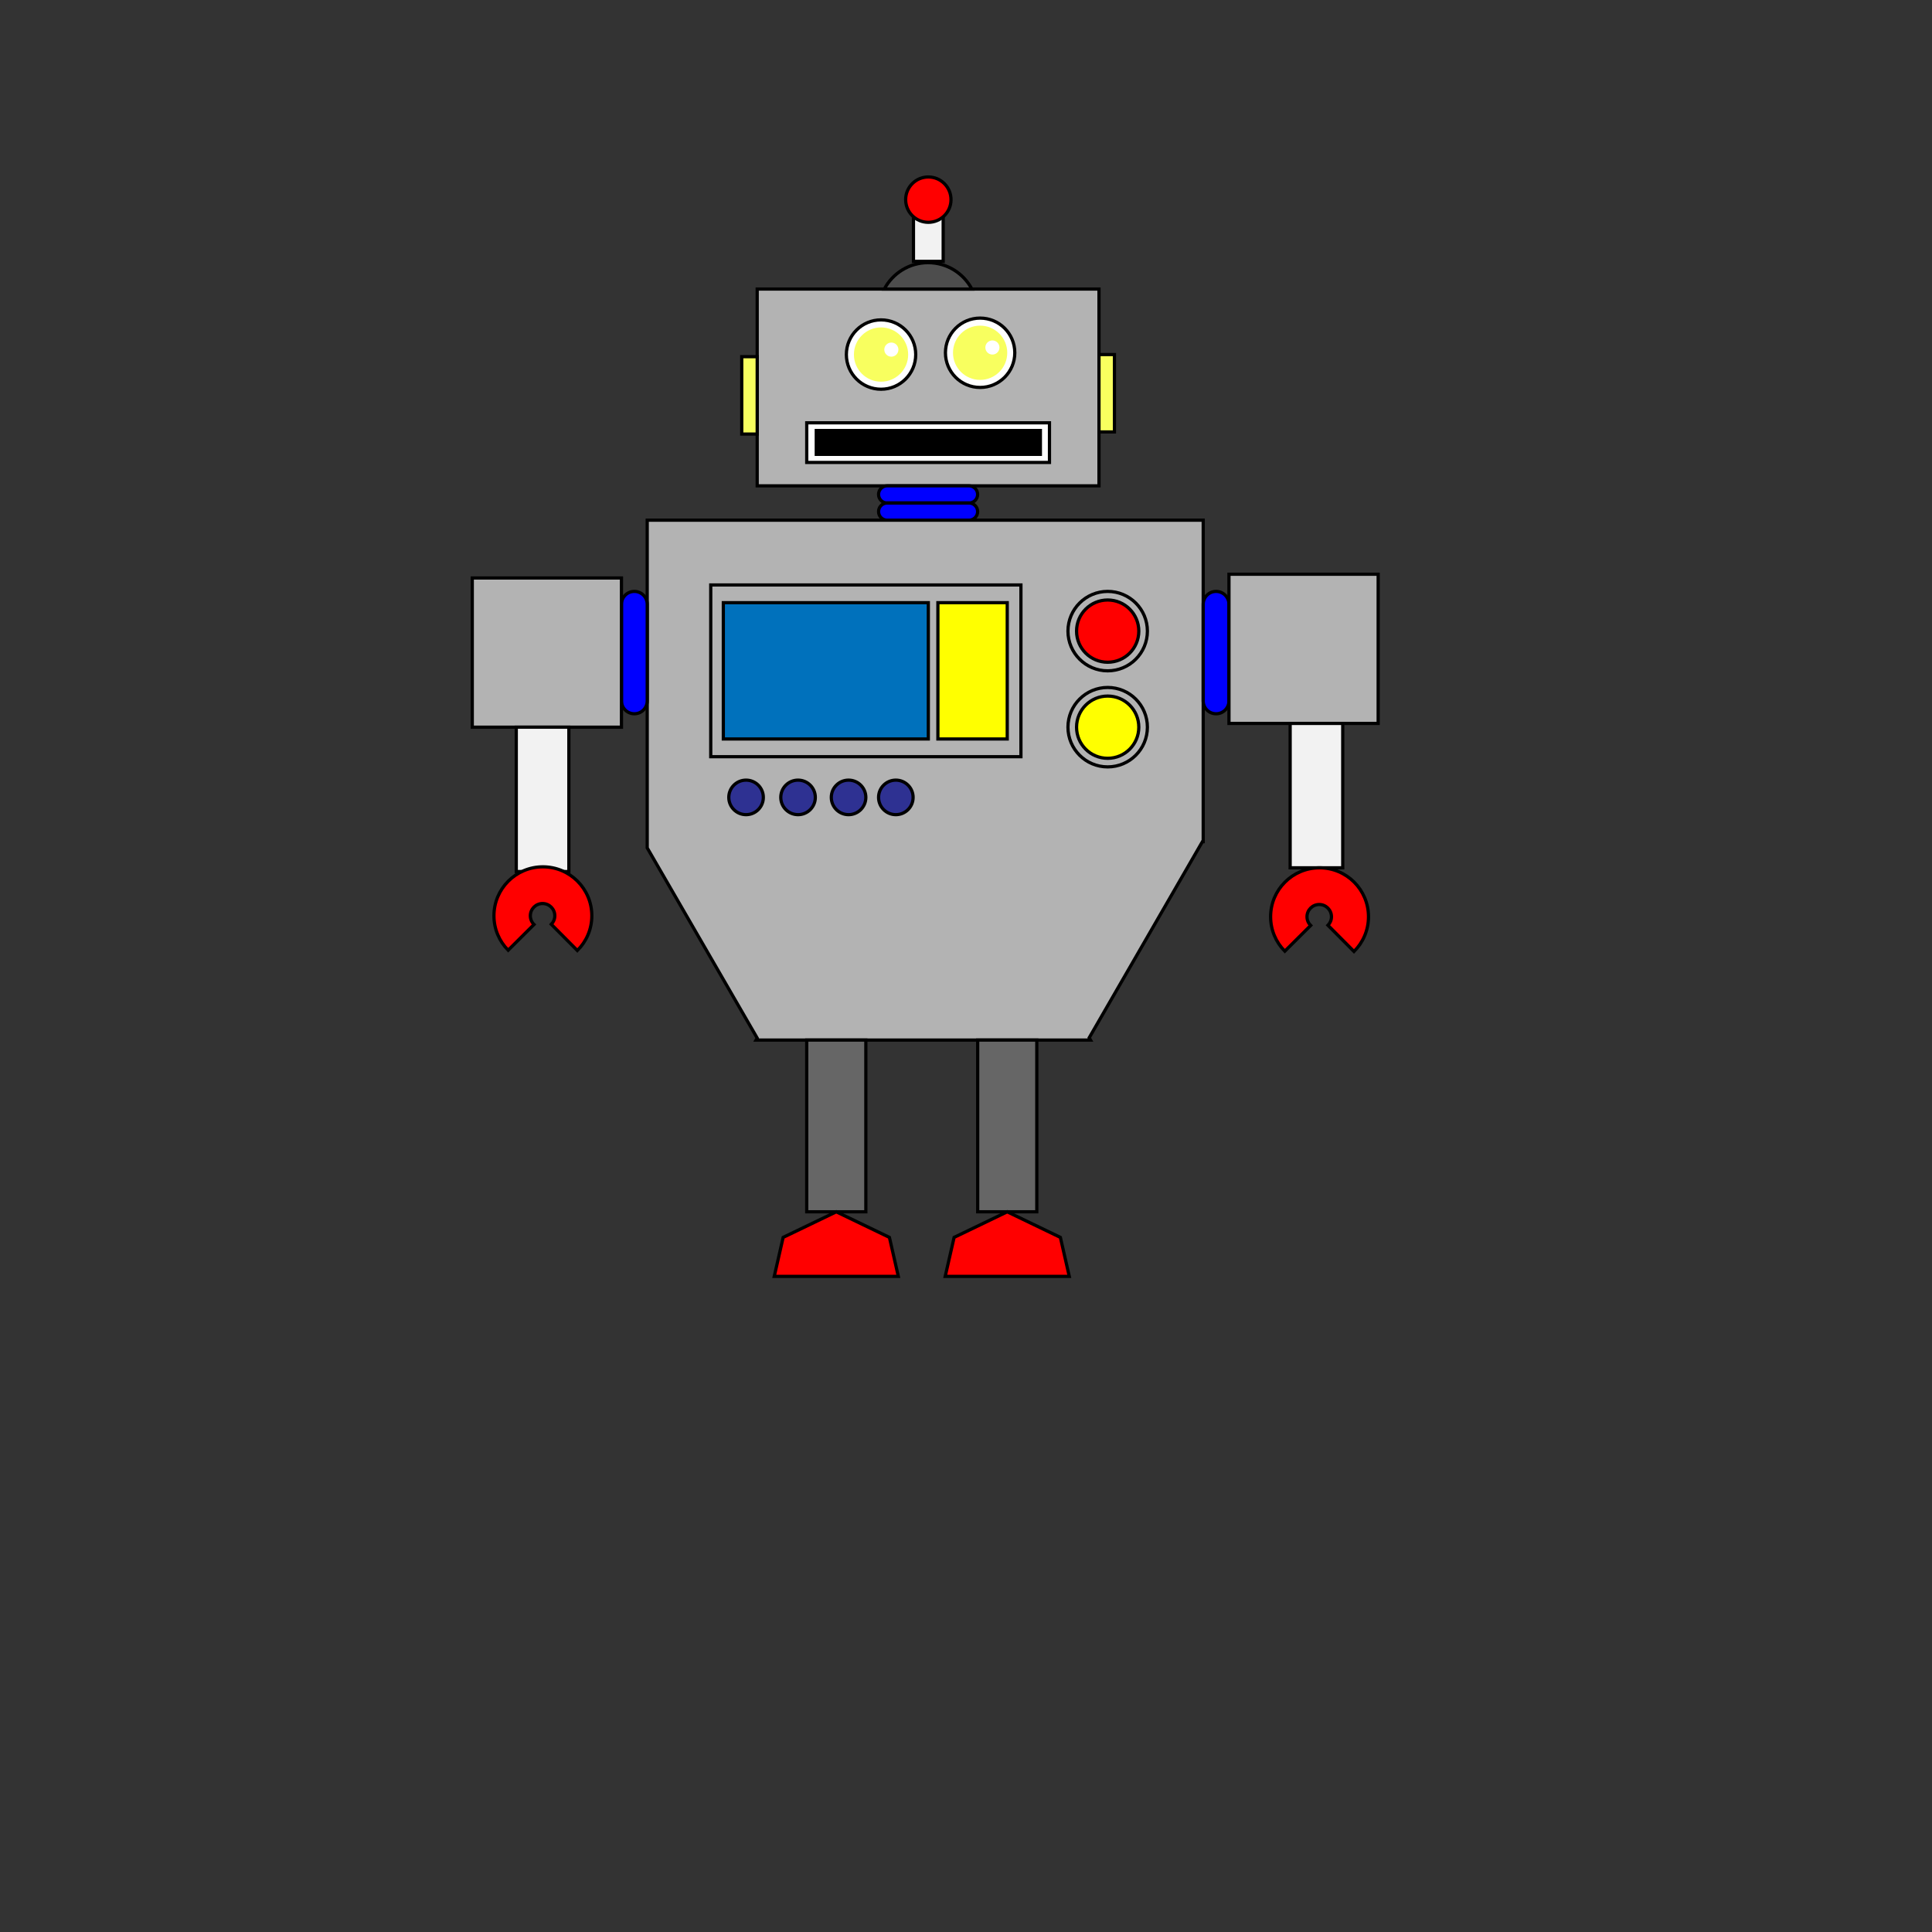 <?xml version="1.0"?>
<!-- Generator: Adobe Illustrator 14.0.0, SVG Export Plug-In . SVG Version: 6.00 Build 43363)  -->
<svg
    xmlns="http://www.w3.org/2000/svg"
    xmlns:xlink="http://www.w3.org/1999/xlink"
    xmlns:svg="http://www.w3.org/2000/svg"
    xmlns:inkscape="http://www.inkscape.org/namespaces/inkscape"
    xmlns:sodipodi="http://sodipodi.sourceforge.net/DTD/sodipodi-0.dtd"
    xmlns:ns1="http://sozi.baierouge.fr"
    xmlns:dc="http://purl.org/dc/elements/1.1/"
    xmlns:cc="http://web.resource.org/cc/"
    xmlns:rdf="http://www.w3.org/1999/02/22-rdf-syntax-ns#"
    version="1.1"
    id="Layer_1"
    x="0px"
    y="0px"
    viewBox="0 0 600 600"
    enable-background="new 0 0 600 600"
    xml:space="preserve"
  >
<rect x="0" y="0" width="600" height="600" fill="#333333" stroke="none"/>
<rect
      x="235.154"
      y="89.77"
      fill="#B3B3B3"
      stroke="#000000"
      width="106.147"
      height="61.11"
  />
<circle
      fill="#FFFFFF"
      stroke="#000000"
      cx="273.616"
      cy="110.111"
      r="10.769"
  />
<circle
      fill="#FFFFFF"
      stroke="#000000"
      cx="304.385"
      cy="109.556"
      r="10.77"
  />
<rect
      x="250.539"
      y="131.308"
      fill="#FFFFFF"
      stroke="#000000"
      width="75.384"
      height="12.308"
  />
<ellipse
      fill="#FFFFFF"
      stroke="#000000"
      cx="507.051"
      cy="255.924"
      rx="1.18"
      ry="0"
  />
<circle
      fill="#F8FF5F"
      cx="273.616"
      cy="110.111"
      r="8.424"
  />
<circle
      fill="#F8FF5F"
      cx="304.385"
      cy="109.556"
      r="8.424"
  />
<circle
      fill="#FFFFFF"
      cx="276.817"
      cy="108.576"
      r="2.192"
  />
<circle
      fill="#FFFFFF"
      cx="308.2"
      cy="107.919"
      r="2.192"
  />
<rect
      x="230.354"
      y="110.769"
      fill="#F8FF5F"
      stroke="#000000"
      width="4.8"
      height="24.031"
  />
<rect
      x="341.301"
      y="110.111"
      fill="#F8FF5F"
      stroke="#000000"
      width="4.801"
      height="24.031"
  />
<rect
      x="253"
      y="133.2"
      width="70.6"
      height="8.4"
  />
<path
      fill="#4D4D4D"
      stroke="#000000"
      d="M301.826,89.77c-2.581-4.875-7.698-8.2-13.599-8.2s-11.019,3.325-13.599,8.2H301.826z"
  />
<rect
      x="283.686"
      y="62"
      fill="#F2F2F2"
      stroke="#000000"
      width="9.23"
      height="19.17"
  />
<circle
      fill="#FF0000"
      stroke="#000000"
      cx="288.301"
      cy="62"
      r="7.042"
  />
<path
      fill="#0000FF"
      stroke="#000000"
      d="M303.611,153.547c0,1.473-1.194,2.667-2.667,2.667H275.51  c-1.473,0-2.667-1.194-2.667-2.667l0,0c0-1.473,1.194-2.667,2.667-2.667h25.435C302.417,150.88,303.611,152.074,303.611,153.547  L303.611,153.547z"
  />
<path
      fill="#0000FF"
      stroke="#000000"
      d="M303.615,158.88c0,1.473-1.194,2.667-2.667,2.667h-25.435  c-1.473,0-2.667-1.194-2.667-2.667l0,0c0-1.473,1.194-2.667,2.667-2.667h25.435C302.421,156.213,303.615,157.407,303.615,158.88  L303.615,158.88z"
  />
<polygon
      fill="#B3B3B3"
      stroke="#000000"
      points="201,161.546 201,263.325 235.153,322.383 234.798,323 338.674,323 338.26,322.283   373.421,261.383 373.667,261.383 373.667,161.546 "
  />
<path
      fill="#0000FF"
      stroke="#000000"
      d="M193,217.666c0,2.209,1.791,4,4,4l0,0c2.209,0,4-1.791,4-4v-30c0-2.209-1.791-4-4-4l0,0  c-2.209,0-4,1.791-4,4V217.666z"
  />
<path
      fill="#0000FF"
      stroke="#000000"
      d="M373.667,217.666c0,2.209,1.79,4,3.999,4l0,0c2.21,0,4-1.791,4-4v-30c0-2.209-1.79-4-4-4  l0,0c-2.209,0-3.999,1.791-3.999,4V217.666z"
  />
<rect
      x="381.666"
      y="178.333"
      fill="#B3B3B3"
      stroke="#000000"
      width="46.334"
      height="46.333"
  />
<rect
      x="146.667"
      y="179.499"
      fill="#B3B3B3"
      stroke="#000000"
      width="46.334"
      height="46.333"
  />
<rect
      x="220.727"
      y="181.665"
      fill="#B3B3B3"
      stroke="#000000"
      width="96.333"
      height="53.334"
  />
<rect
      x="224.635"
      y="187.165"
      fill="#0071BC"
      stroke="#000000"
      width="63.666"
      height="42.333"
  />
<rect
      x="291.27"
      y="187.165"
      fill="#FFFF00"
      stroke="#000000"
      width="21.539"
      height="42.333"
  />
<circle
      fill="#B3B3B3"
      stroke="#000000"
      cx="344"
      cy="195.999"
      r="12.333"
  />
<circle
      fill="#B3B3B3"
      stroke="#000000"
      cx="344"
      cy="225.832"
      r="12.333"
  />
<circle
      fill="#FF0000"
      stroke="#000000"
      cx="344"
      cy="195.999"
      r="9.666"
  />
<circle
      fill="#FFFF00"
      stroke="#000000"
      cx="344"
      cy="225.832"
      r="9.666"
  />
<circle
      fill="#2E3192"
      stroke="#000000"
      cx="231.697"
      cy="247.637"
      r="5.364"
  />
<circle
      fill="#2E3192"
      stroke="#000000"
      cx="263.531"
      cy="247.637"
      r="5.364"
  />
<circle
      fill="#2E3192"
      stroke="#000000"
      cx="247.842"
      cy="247.637"
      r="5.364"
  />
<circle
      fill="#2E3192"
      stroke="#000000"
      cx="278.21"
      cy="247.637"
      r="5.364"
  />
<rect
      x="160.333"
      y="225.832"
      fill="#F2F2F2"
      stroke="#000000"
      width="16.333"
      height="44.834"
  />
<rect
      x="400.667"
      y="224.667"
      fill="#F2F2F2"
      stroke="#000000"
      width="16.333"
      height="44.834"
  />
<path
      fill="#FF0000"
      stroke="#000000"
      d="M165.843,287.111c-0.704-0.689-1.143-1.648-1.143-2.711c0-2.099,1.701-3.8,3.8-3.8  c2.099,0,3.8,1.701,3.8,3.8c0,1.036-0.417,1.972-1.088,2.658l8.089,8.132c2.777-2.754,4.498-6.57,4.498-10.79  c0-8.395-6.805-15.2-15.2-15.2c-8.395,0-15.2,6.805-15.2,15.2c0,4.175,1.686,7.955,4.41,10.702L165.843,287.111z"
  />
<path
      fill="#FF0000"
      stroke="#000000"
      d="M407.042,287.413c-0.703-0.689-1.143-1.648-1.143-2.711c0-2.099,1.701-3.8,3.801-3.8  c2.098,0,3.799,1.701,3.799,3.8c0,1.035-0.416,1.972-1.088,2.657l8.089,8.132c2.776-2.754,4.498-6.569,4.498-10.789  c0-8.395-6.806-15.2-15.2-15.2s-15.199,6.805-15.199,15.2c0,4.175,1.686,7.955,4.41,10.702L407.042,287.413z"
  />
<rect
      x="250.539"
      y="323"
      fill="#666666"
      stroke="#000000"
      width="18.355"
      height="53.333"
  />
<rect
      x="303.631"
      y="323"
      fill="#666666"
      stroke="#000000"
      width="18.355"
      height="53.332"
  />
<polygon
      fill="#FF0000"
      stroke="#000000"
      points="332.077,396.396 329.312,384.28 312.809,376.333 296.306,384.28 293.541,396.396   "
  />
<polygon
      fill="#FF0000"
      stroke="#000000"
      points="278.984,396.396 276.219,384.28 259.716,376.333 243.213,384.28 240.448,396.396   "
  />
</svg
>
